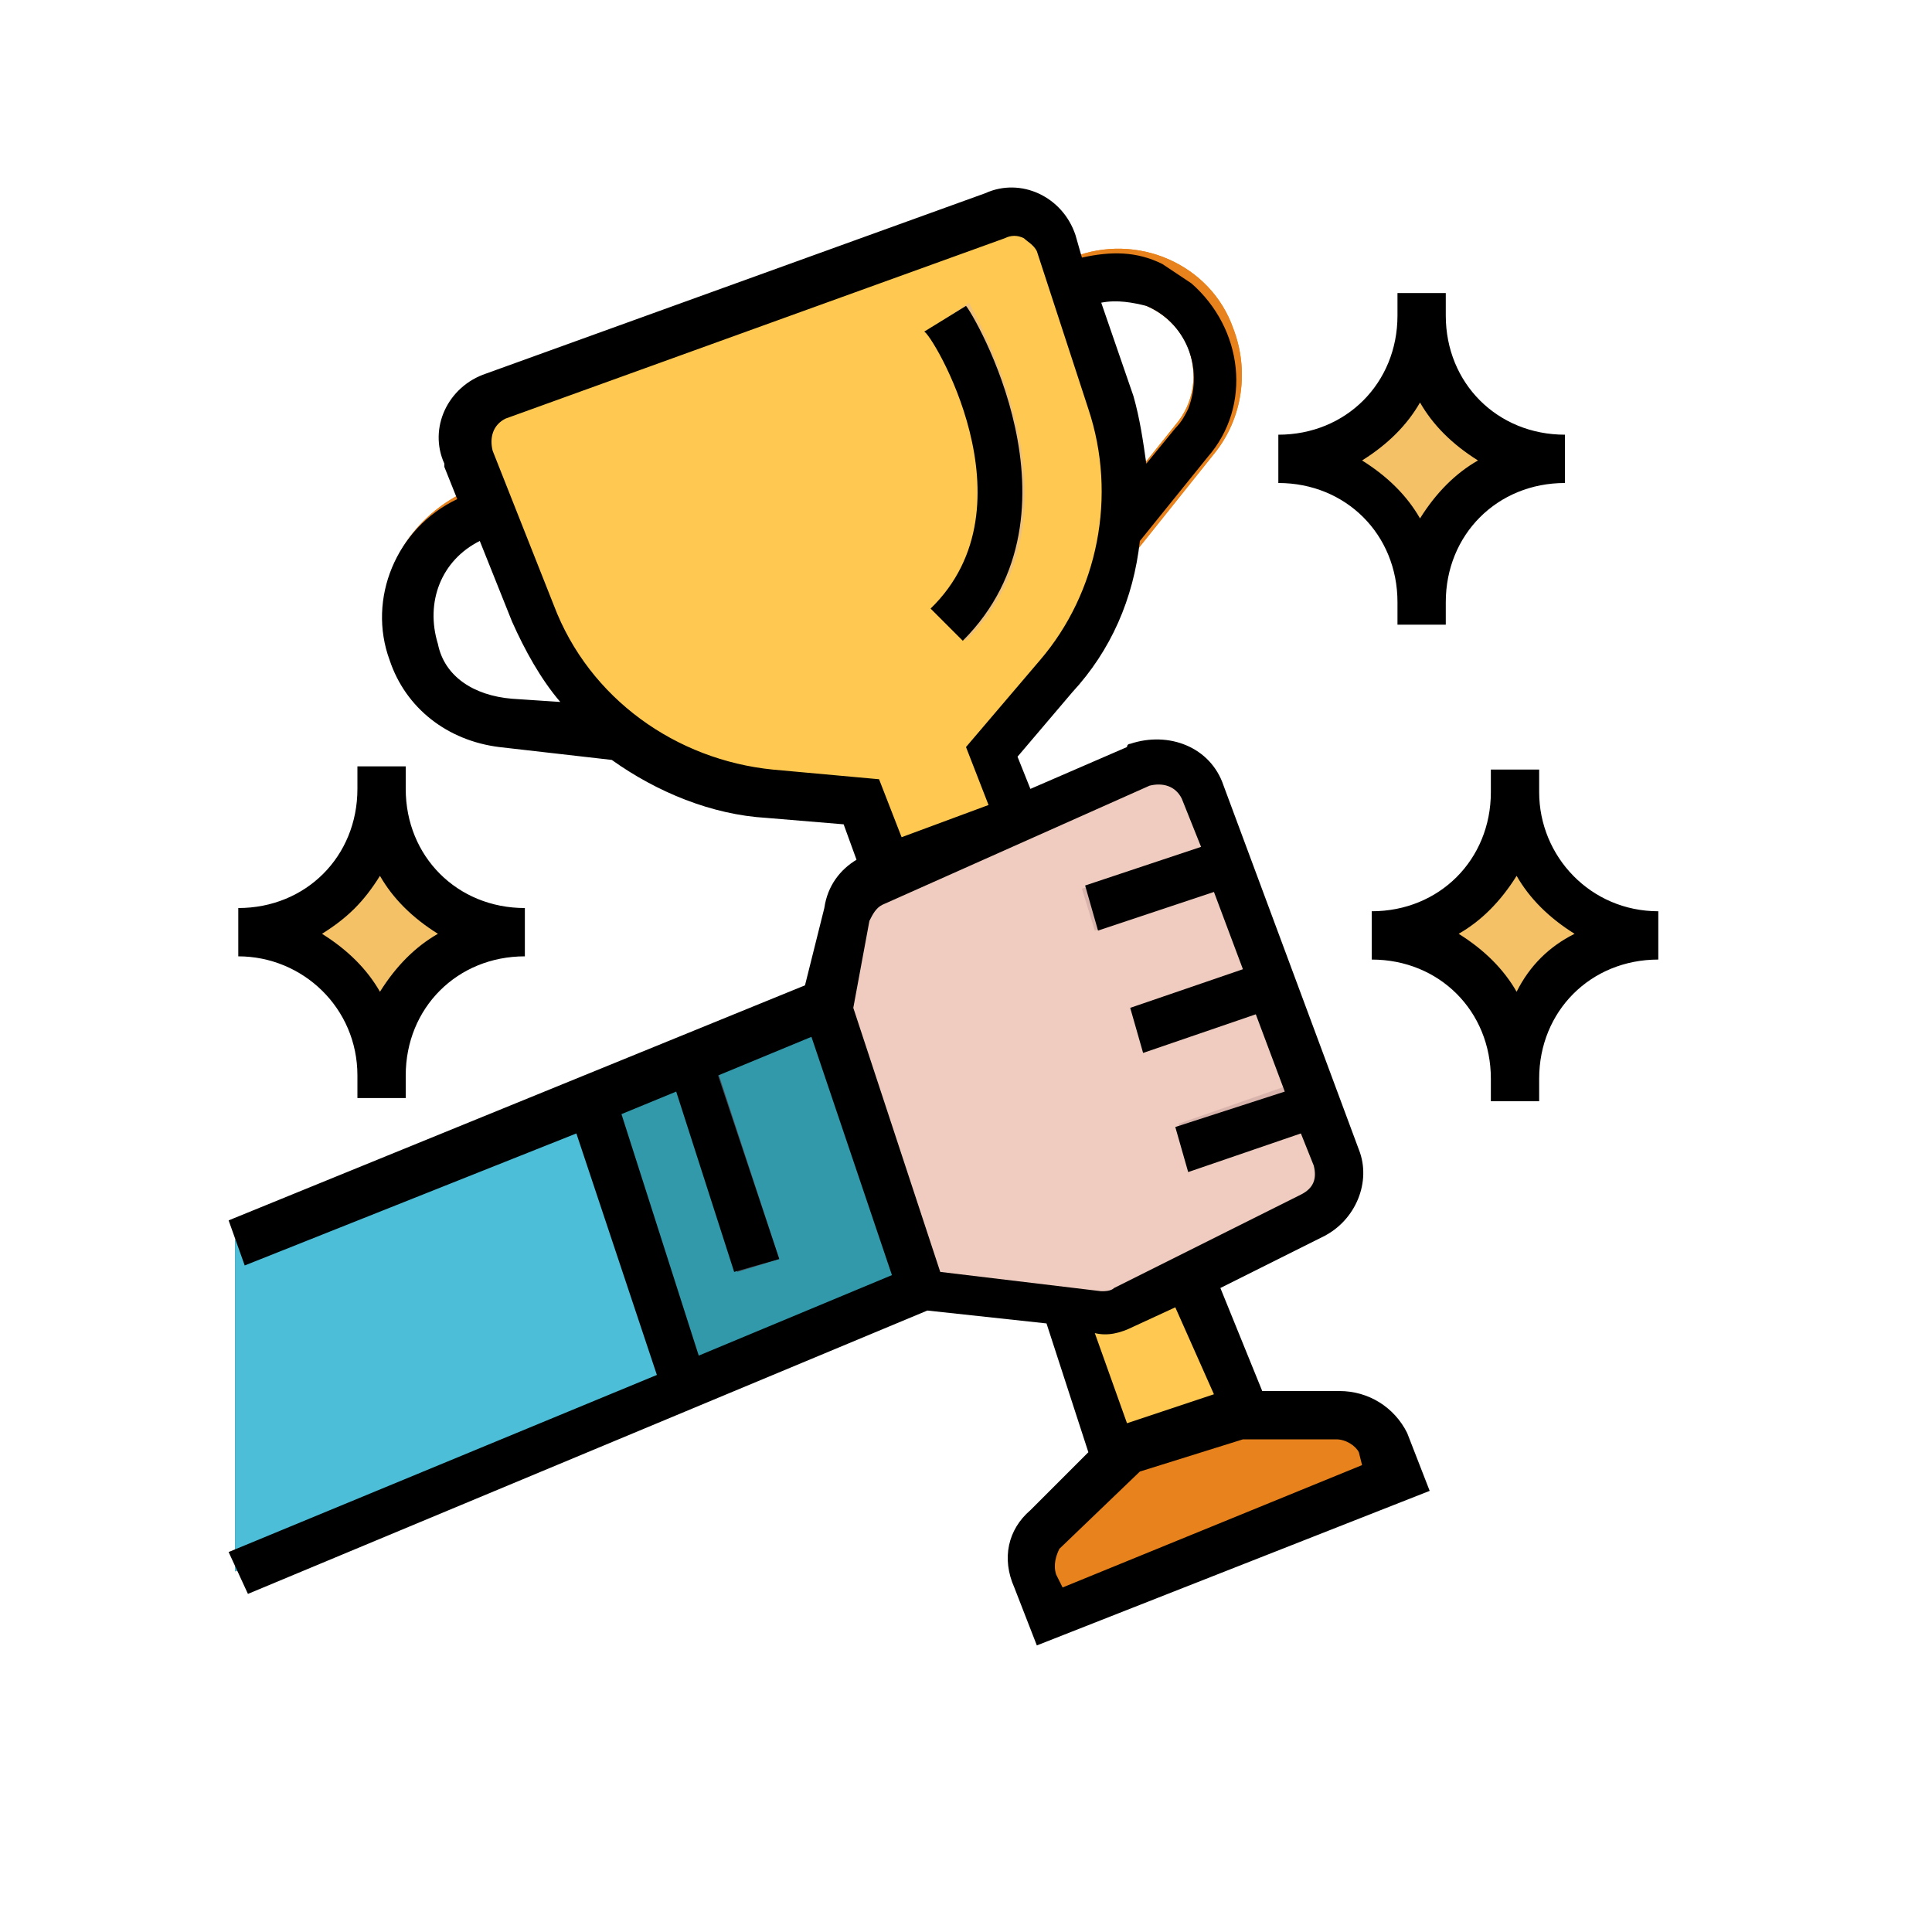 <?xml version="1.0" encoding="utf-8"?>
<!-- Generator: Adobe Illustrator 22.1.0, SVG Export Plug-In . SVG Version: 6.00 Build 0)  -->
<svg version="1.1" id="Layer_1" xmlns="http://www.w3.org/2000/svg" xmlns:xlink="http://www.w3.org/1999/xlink" x="0px" y="0px"
	 viewBox="0 0 60 60" style="enable-background:new 0 0 60 60;" xml:space="preserve">
<style type="text/css">
	.st0{fill:#E8821C;}
	.st1{fill:#F4A422;}
	.st2{fill:#EDC17C;}
	.st3{fill:#EFCCBF;}
	.st4{fill:#676B7F;}
	.st5{fill:#F4C167;}
	.st6{fill:#4A4A56;}
	.st7{fill:#D8B4AD;}
	.st8{fill:#FFC850;}
	.st9{fill:#3199AA;}
	.st10{fill:#4CBED8;}
</style>
<path class="st0" d="M33.7,19.1l-1.2-0.9l4-5c0.6-0.7,0.7-1.6,0.4-2.4C36.4,9.6,35,9,33.8,9.4l-0.4,0.1l-0.5-1.4L33.3,8
	c2-0.8,4.3,0.2,5,2.2c0.5,1.3,0.3,2.8-0.6,3.9L33.7,19.1z"/>
<path class="st0" d="M21.3,23.8l-5.7-0.7c-2.2-0.2-3.8-2.3-3.6-4.5c0.1-1.5,1.2-2.8,2.6-3.4l0.7-0.3l0.5,1.4L15,16.7
	c-1.3,0.5-2,2.1-1.5,3.4c0.4,0.9,1.2,1.5,2.1,1.6l5.7,0.7L21.3,23.8z"/>
<path class="st1" d="M26.8,24.9l-2.9-0.3c-3.3-0.3-6.2-2.4-7.4-5.6l-1.9-4.9c-0.3-0.7,0.1-1.6,0.8-1.9h0.1L31,6.6
	c0.7-0.3,1.6,0.1,1.9,0.9l1.6,4.9c1,2.9,0.4,6.2-1.7,8.5l-2,2.3l7.9,20.6h2.9c0.6,0,1.2,0.4,1.3,1l0.4,1.1l-10.8,4.3L32.2,49
	c-0.2-0.6-0.1-1.2,0.4-1.6l2.1-2.1L26.8,24.9z"/>
<path class="st2" d="M30,19.9l-1-1c3.2-3.2-0.1-8.6-0.1-8.7l1.2-0.8C30.2,9.7,34,15.9,30,19.9z"/>
<path class="st0" d="M43,44.8c-0.2-0.6-0.7-1-1.3-1h-2.9l-4,1.6l-2.1,2.1c-0.4,0.4-0.6,1-0.4,1.6l0.4,1.1L43.4,46L43,44.8z"/>
<path class="st3" d="M41.5,35.8l-4.2-11.3c-0.3-0.7-1.1-1.2-1.9-0.9h-0.1l-8.1,3.5c-0.4,0.2-0.7,0.6-0.9,1l-0.6,2.9L7.4,38.5v10.3
	L28.7,40l5.4,0.7c0.3,0,0.6,0,0.8-0.1l5.8-2.9C41.4,37.3,41.7,36.6,41.5,35.8z"/>
<path class="st4" d="M25.8,31.2l-7.4,2.9l2.9,8.9l7.4-3L25.8,31.2z"/>
<g>
	<path class="st5" d="M44.1,9.1v0.7c0,2.4-2,4.4-4.4,4.4c2.4,0,4.4,2,4.4,4.4v0.7v-0.7c0-2.4,2-4.4,4.4-4.4c-2.4,0-4.4-2-4.4-4.4
		V9.1z"/>
	<path class="st5" d="M11.8,23.8v0.7c0,2.4-2,4.4-4.4,4.4c2.4,0,4.4,2,4.4,4.4v0.7v-0.7c0-2.4,2-4.4,4.4-4.4c-2.4,0-4.4-2-4.4-4.4
		V23.8z"/>
	<path class="st5" d="M47.1,23.8v0.7c0,2.4-2,4.4-4.4,4.4c2.4,0,4.4,2,4.4,4.4v0.7v-0.7c0-2.4,2-4.4,4.4-4.4c-2.4,0-4.4-2-4.4-4.4
		V23.8z"/>
</g>
<path class="st6" d="M21.3,43l-14,5.8V38.5l11-4.4L21.3,43z"/>
<path class="st6" d="M22.9,39.5l1.3-0.4l-2.1-6.4l-1.3,0.5L22.9,39.5z"/>
<path class="st7" d="M37.9,26.1l-4.3,1.5l0.4,1.3l4.3-1.4L37.9,26.1z"/>
<path class="st7" d="M39.3,29.9l-4.2,1.4l0.4,1.3l4.3-1.4L39.3,29.9z"/>
<path class="st7" d="M40.6,33.5l-4,1.4l0.4,1.3l4.1-1.3L40.6,33.5z"/>
<path class="st0" d="M33.7,19.1l-1.2-0.9l4-5c0.6-0.7,0.7-1.6,0.4-2.4C36.4,9.6,35,9,33.8,9.4l-0.4,0.1l-0.5-1.4L33.3,8
	c2-0.8,4.3,0.2,5,2.2c0.5,1.3,0.3,2.8-0.6,3.9L33.7,19.1z"/>
<path class="st0" d="M21.3,23.8l-5.7-0.7c-2.2-0.2-3.8-2.3-3.6-4.5c0.1-1.5,1.2-2.8,2.6-3.4l0.7-0.3l0.5,1.4L15,16.7
	c-1.3,0.5-2,2.1-1.5,3.4c0.4,0.9,1.2,1.5,2.1,1.6l5.7,0.7L21.3,23.8z"/>
<path class="st8" d="M26.8,24.9l-2.9-0.3c-3.3-0.3-6.2-2.4-7.4-5.6l-1.9-4.9c-0.3-0.7,0.1-1.6,0.8-1.9h0.1L31,6.6
	c0.7-0.3,1.6,0.1,1.9,0.9l1.6,4.9c1,2.9,0.4,6.2-1.7,8.5l-2,2.3l7.9,20.6h2.9c0.6,0,1.2,0.4,1.3,1l0.4,1.1l-10.8,4.3L32.2,49
	c-0.2-0.6-0.1-1.2,0.4-1.6l2.1-2.1L26.8,24.9z"/>
<path class="st2" d="M30,19.9l-1-1c3.2-3.2-0.1-8.6-0.1-8.7l1.2-0.8C30.2,9.7,34,15.9,30,19.9z"/>
<path class="st0" d="M43,44.8c-0.2-0.6-0.7-1-1.3-1h-2.9l-4,1.6l-2.1,2.1c-0.4,0.4-0.6,1-0.4,1.6l0.4,1.1L43.4,46L43,44.8z"/>
<path class="st3" d="M41.5,35.8l-4.2-11.3c-0.3-0.7-1.1-1.2-1.9-0.9h-0.1l-8.1,3.5c-0.4,0.2-0.7,0.6-0.9,1l-0.6,2.9L7.4,38.5v10.3
	L28.7,40l5.4,0.7c0.3,0,0.6,0,0.8-0.1l5.8-2.9C41.4,37.3,41.7,36.6,41.5,35.8z"/>
<path class="st9" d="M25.8,31.2l-7.4,2.9l2.9,8.9l7.4-3L25.8,31.2z"/>
<path class="st5" d="M44.1,9.1v0.7c0,2.4-2,4.4-4.4,4.4c2.4,0,4.4,2,4.4,4.4v0.7v-0.7c0-2.4,2-4.4,4.4-4.4c-2.4,0-4.4-2-4.4-4.4V9.1
	z"/>
<path class="st5" d="M11.8,23.8v0.7c0,2.4-2,4.4-4.4,4.4c2.4,0,4.4,2,4.4,4.4v0.7v-0.7c0-2.4,2-4.4,4.4-4.4c-2.4,0-4.4-2-4.4-4.4
	V23.8z"/>
<path class="st5" d="M47.1,23.8v0.7c0,2.4-2,4.4-4.4,4.4c2.4,0,4.4,2,4.4,4.4v0.7v-0.7c0-2.4,2-4.4,4.4-4.4c-2.4,0-4.4-2-4.4-4.4
	V23.8z"/>
<path class="st10" d="M21.3,43l-14,5.8V38.5l11-4.4L21.3,43z"/>
<path class="st6" d="M22.9,39.5l1.3-0.4l-2.1-6.4l-1.3,0.5L22.9,39.5z"/>
<path class="st7" d="M37.9,26.1l-4.3,1.5l0.4,1.3l4.3-1.4L37.9,26.1z"/>
<path class="st7" d="M39.3,29.9l-4.2,1.4l0.4,1.3l4.3-1.4L39.3,29.9z"/>
<path class="st7" d="M40.6,33.5l-4,1.4l0.4,1.3l4.1-1.3L40.6,33.5z"/>
<path d="M43.4,18.7v0.7h1.5v-0.7c0-2.1,1.6-3.7,3.7-3.7v-1.5c-2.1,0-3.7-1.6-3.7-3.7V9.1h-1.5v0.7c0,2.1-1.6,3.7-3.7,3.7V15
	C41.8,15,43.4,16.6,43.4,18.7z M44.1,12.5c0.4,0.7,1,1.3,1.8,1.8c-0.7,0.4-1.3,1-1.8,1.8c-0.4-0.7-1-1.3-1.8-1.8
	C43.1,13.8,43.7,13.2,44.1,12.5z"/>
<path d="M11.1,33.4v0.7h1.5v-0.7c0-2.1,1.6-3.7,3.7-3.7v-1.5c-2.1,0-3.7-1.6-3.7-3.7v-0.7h-1.5v0.7c0,2.1-1.6,3.7-3.7,3.7v1.5
	C9.4,29.7,11.1,31.3,11.1,33.4z M11.8,27.2c0.4,0.7,1,1.3,1.8,1.8c-0.7,0.4-1.3,1-1.8,1.8c-0.4-0.7-1-1.3-1.8-1.8
	C10.8,28.5,11.3,28,11.8,27.2z"/>
<path d="M41.6,43.2h-2.4L37.9,40l3.2-1.6c1-0.5,1.5-1.7,1.1-2.7L38,24.4c-0.4-1.2-1.7-1.7-2.9-1.3c0,0-0.1,0-0.1,0.1L32,24.5l-0.4-1
	l1.7-2c1.2-1.3,1.9-2.9,2.1-4.7l2.1-2.6c1.4-1.6,1.1-4-0.5-5.4c-0.3-0.2-0.6-0.4-0.9-0.6c-0.8-0.4-1.6-0.4-2.5-0.2l-0.2-0.7
	c-0.4-1.2-1.7-1.8-2.8-1.3l-15.5,5.6c-1.2,0.4-1.8,1.7-1.3,2.8v0.1l0.4,1c-1.9,0.9-2.8,3.1-2.1,5c0.5,1.5,1.8,2.5,3.4,2.7l3.5,0.4
	c1.4,1,3.1,1.7,4.8,1.8l2.4,0.2l0.4,1.1c-0.5,0.3-0.9,0.8-1,1.5L25,30.6L7.1,37.9l0.5,1.4l10.3-4.1l2.5,7.5L7.1,48.2l0.6,1.3
	l21.1-8.8l3.7,0.4l1.3,4L32,46.9c-0.7,0.6-0.9,1.5-0.5,2.4l0.7,1.8l12.2-4.8l-0.7-1.8C43.3,43.7,42.5,43.2,41.6,43.2z M37.7,43.3
	L35,44.2l-1-2.8c0.4,0.1,0.8,0,1.2-0.2l1.3-0.6L37.7,43.3z M35.7,24.4c0.4-0.1,0.8,0,1,0.4l0.6,1.5l-3.6,1.2l0.4,1.4l3.6-1.2
	l0.9,2.4l-3.5,1.2l0.4,1.4l3.5-1.2l0.9,2.4l-3.4,1.1l0.4,1.4l3.5-1.2l0.4,1c0.1,0.4,0,0.7-0.4,0.9l-5.8,2.9
	c-0.1,0.1-0.3,0.1-0.4,0.1l-5-0.6l-2.7-8.2l0.5-2.7c0.1-0.2,0.2-0.4,0.4-0.5L35.7,24.4z M35.6,9.5c1.2,0.5,1.8,1.9,1.3,3.2
	c-0.1,0.2-0.2,0.4-0.4,0.6l-0.9,1.1c-0.1-0.7-0.2-1.4-0.4-2.1l-1-2.9C34.7,9.3,35.2,9.4,35.6,9.5z M13.6,20
	c-0.4-1.3,0.1-2.6,1.3-3.2l1,2.5c0.4,0.9,0.9,1.8,1.5,2.5l-1.5-0.1C14.7,21.6,13.8,21,13.6,20z M24,23.9c-3-0.3-5.7-2.2-6.8-5.1
	L15.3,14c-0.1-0.4,0-0.8,0.4-1l15.5-5.6c0.2-0.1,0.4-0.1,0.6,0c0.1,0.1,0.3,0.2,0.4,0.4l1.6,4.9c0.9,2.7,0.3,5.7-1.5,7.8L30,23.2
	l0.7,1.8L28,26l-0.7-1.8L24,23.9z M19.3,34.6l1.7-0.7l1.8,5.6l1.4-0.4l-1.9-5.7l2.9-1.2l2.5,7.4l-6,2.5L19.3,34.6z M33,49.3
	l-0.2-0.4c-0.1-0.3,0-0.6,0.1-0.8l2.5-2.4l3.2-1h2.9c0.3,0,0.6,0.2,0.7,0.4l0.1,0.4L33,49.3z"/>
<path d="M47.8,24.6v-0.7h-1.5v0.7c0,2.1-1.6,3.7-3.7,3.7v1.5c2.1,0,3.7,1.6,3.7,3.7v0.7h1.5v-0.7c0-2.1,1.6-3.7,3.7-3.7v-1.5
	C49.4,28.3,47.8,26.6,47.8,24.6z M47.1,30.8c-0.4-0.7-1-1.3-1.8-1.8c0.7-0.4,1.3-1,1.8-1.8c0.4,0.7,1,1.3,1.8,1.8
	C48.1,29.4,47.5,30,47.1,30.8z"/>
<path d="M28.9,18.9l1,1c4-4,0.3-10.2,0.1-10.4l-1.3,0.8C28.9,10.3,32.2,15.7,28.9,18.9z"/>
</svg>
